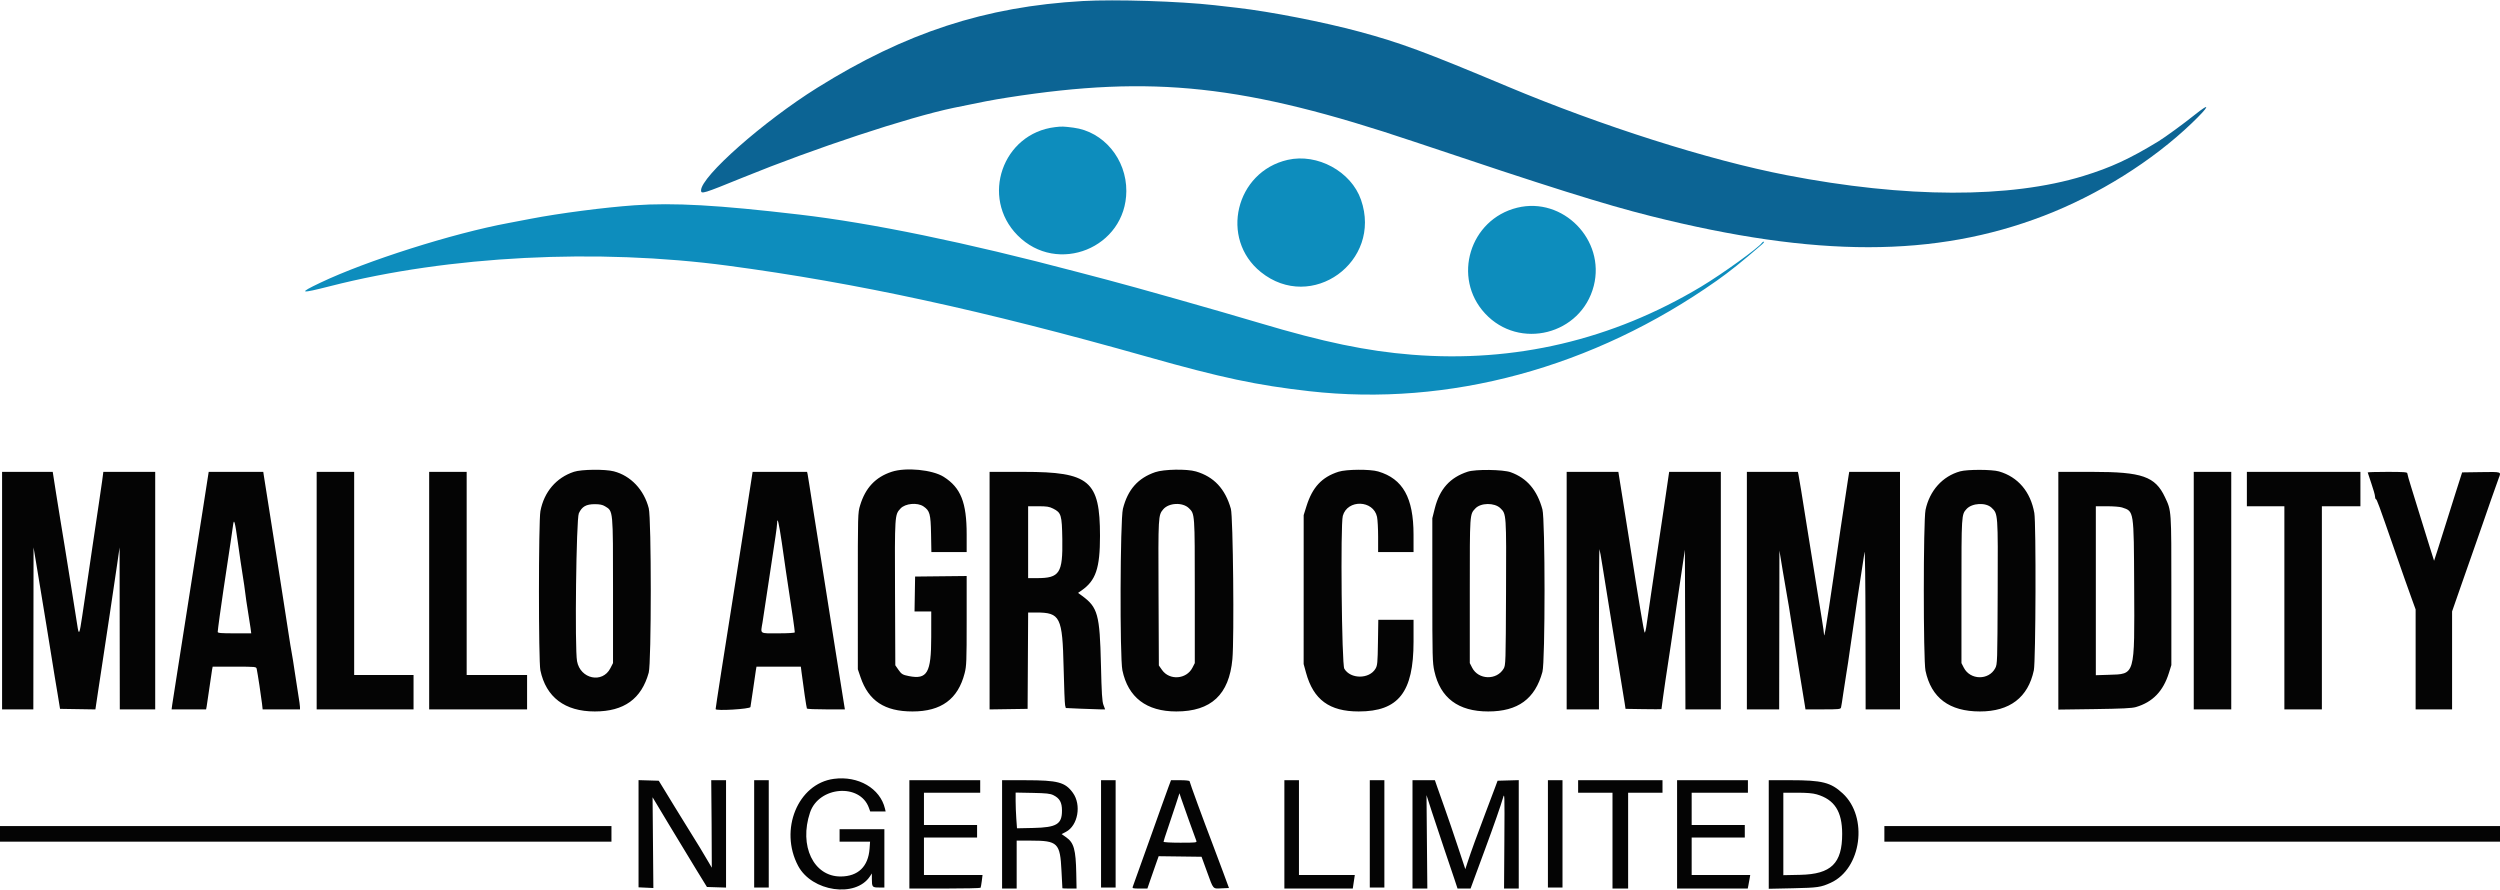 <svg id="svg" version="1.1" xmlns="http://www.w3.org/2000/svg" xmlns:xlink="http://www.w3.org/1999/xlink" width="400" height="142.476" viewBox="0, 0, 400,142.476"><g id="svgg"><path id="path0" d="M173.251 0.166 C 157.642 1.052,144.875 5.223,130.750 14.051 C 122.123 19.444,112.167 28.238,112.167 30.466 C 112.167 31.097,112.518 30.988,118.833 28.415 C 130.376 23.711,145.336 18.765,152.613 17.247 C 157.018 16.327,158.879 15.973,161.252 15.602 C 184.483 11.973,199.191 13.571,226.250 22.666 C 247.884 29.938,256.664 32.699,264.099 34.566 C 290.620 41.227,309.589 41.216,327.000 34.530 C 335.720 31.181,344.378 25.762,350.696 19.698 C 353.564 16.944,353.802 16.251,351.148 18.379 C 349.388 19.791,346.392 21.977,345.333 22.622 C 340.746 25.418,337.728 26.811,333.340 28.158 C 321.592 31.766,304.917 31.717,285.833 28.021 C 273.434 25.619,256.284 20.168,241.167 13.825 C 227.944 8.276,224.067 6.842,217.500 5.069 C 211.775 3.524,203.237 1.852,198.000 1.252 C 196.762 1.110,195.096 0.920,194.297 0.829 C 188.756 0.201,178.388 -0.125,173.251 0.166 " stroke="none" fill="#0c6494" fill-rule="evenodd"></path><path id="path1" d="M168.833 20.339 C 160.404 21.330,156.828 31.599,162.806 37.649 C 169.177 44.098,180.158 39.641,180.213 30.583 C 180.243 25.452,176.571 21.045,171.747 20.425 C 170.145 20.220,169.908 20.213,168.833 20.339 M206.035 25.576 C 197.686 27.478,195.118 38.198,201.734 43.528 C 209.840 50.059,221.203 41.863,217.761 31.968 C 216.186 27.437,210.786 24.494,206.035 25.576 M101.500 32.847 C 96.731 33.180,89.474 34.124,84.917 35.004 C 83.450 35.287,81.837 35.595,81.333 35.689 C 72.439 37.339,58.594 41.734,51.233 45.245 C 47.659 46.949,47.933 47.035,52.896 45.768 C 71.846 40.929,95.539 39.714,116.458 42.509 C 137.117 45.269,157.273 49.647,183.583 57.087 C 195.447 60.442,201.092 61.641,209.500 62.592 C 231.807 65.114,254.906 58.849,274.667 44.920 C 276.744 43.455,278.626 41.947,281.891 39.129 C 282.180 38.880,282.327 38.674,282.218 38.671 C 282.109 38.669,281.970 38.747,281.909 38.846 C 281.448 39.592,275.561 43.838,272.167 45.873 C 257.939 54.401,242.361 58.066,225.917 56.754 C 218.670 56.175,211.785 54.742,201.500 51.672 C 195.018 49.737,181.424 45.883,177.167 44.773 C 176.296 44.546,174.121 43.974,172.333 43.502 C 154.441 38.774,139.503 35.690,127.917 34.333 C 114.844 32.801,107.825 32.406,101.500 32.847 M242.750 33.233 C 235.156 35.101,232.316 44.435,237.602 50.149 C 243.082 56.072,253.004 53.555,255.004 45.734 C 256.884 38.384,250.070 31.433,242.750 33.233 " stroke="none" fill="#0d8dbd" fill-rule="evenodd"></path><path id="path2" d="M91.833 75.487 C 88.999 76.421,87.046 78.710,86.466 81.776 C 86.159 83.395,86.154 105.794,86.460 107.250 C 87.364 111.555,90.377 113.833,95.167 113.833 C 99.843 113.833,102.633 111.825,103.796 107.621 C 104.230 106.052,104.234 83.000,103.800 81.317 C 103.036 78.353,100.923 76.120,98.213 75.414 C 96.808 75.048,93.033 75.091,91.833 75.487 M142.667 75.487 C 140.077 76.341,138.462 78.059,137.619 80.858 C 137.252 82.076,137.250 82.157,137.252 94.583 L 137.254 107.083 137.684 108.349 C 138.973 112.141,141.539 113.833,145.999 113.833 C 150.599 113.833,153.281 111.864,154.344 107.707 C 154.638 106.557,154.667 105.821,154.667 99.304 L 154.667 92.161 150.542 92.205 L 146.417 92.250 146.371 95.042 L 146.325 97.833 147.663 97.833 L 149.000 97.833 148.996 101.958 C 148.991 107.665,148.362 108.758,145.417 108.174 C 144.409 107.974,144.235 107.866,143.722 107.127 L 143.250 106.445 143.204 94.882 C 143.154 82.331,143.151 82.376,144.077 81.366 C 144.831 80.543,146.781 80.361,147.754 81.023 C 148.771 81.716,148.910 82.223,148.969 85.458 L 149.021 88.333 151.844 88.333 L 154.667 88.333 154.667 85.508 C 154.667 80.391,153.727 78.030,151.000 76.298 C 149.198 75.153,144.937 74.738,142.667 75.487 M184.833 75.547 C 182.069 76.497,180.445 78.337,179.668 81.402 C 179.222 83.157,179.151 105.187,179.584 107.250 C 180.495 111.590,183.435 113.833,188.210 113.833 C 193.778 113.833,196.665 111.138,197.184 105.454 C 197.489 102.120,197.292 82.662,196.941 81.417 C 196.038 78.212,194.224 76.272,191.345 75.431 C 189.886 75.005,186.221 75.071,184.833 75.547 M214.165 75.479 C 211.493 76.334,209.985 77.956,209.032 81.000 L 208.588 82.417 208.586 94.333 L 208.583 106.250 208.969 107.652 C 210.153 111.958,212.708 113.833,217.391 113.833 C 223.755 113.833,226.167 110.763,226.167 102.660 L 226.167 99.167 223.347 99.167 L 220.528 99.167 220.472 102.792 C 220.422 106.079,220.385 106.471,220.077 106.994 C 219.088 108.679,216.079 108.679,215.089 106.994 C 214.676 106.291,214.456 83.963,214.848 82.541 C 215.586 79.865,219.743 79.985,220.325 82.699 C 220.421 83.149,220.500 84.600,220.500 85.925 L 220.500 88.333 223.333 88.333 L 226.167 88.333 226.165 85.542 C 226.163 79.640,224.466 76.606,220.511 75.435 C 219.214 75.051,215.420 75.077,214.165 75.479 M234.831 75.471 C 231.996 76.401,230.347 78.238,229.569 81.333 L 229.171 82.917 229.172 94.417 C 229.174 105.196,229.194 106.009,229.498 107.385 C 230.448 111.679,233.327 113.833,238.119 113.833 C 242.866 113.833,245.613 111.827,246.789 107.500 C 247.241 105.837,247.238 83.149,246.786 81.500 C 245.936 78.403,244.323 76.511,241.723 75.562 C 240.500 75.116,236.092 75.058,234.831 75.471 M313.635 75.412 C 310.810 76.190,308.736 78.496,308.085 81.583 C 307.721 83.310,307.716 105.586,308.079 107.313 C 308.994 111.661,311.895 113.833,316.790 113.833 C 321.562 113.833,324.494 111.594,325.415 107.245 C 325.721 105.798,325.788 83.740,325.491 82.072 C 324.884 78.669,322.881 76.312,319.845 75.430 C 318.720 75.103,314.797 75.092,313.635 75.412 M0.333 94.500 L 0.333 113.500 2.833 113.500 L 5.333 113.500 5.350 100.542 L 5.368 87.583 5.745 89.833 C 5.952 91.071,6.287 93.096,6.488 94.333 C 6.690 95.571,7.115 98.158,7.434 100.083 C 7.753 102.008,8.159 104.521,8.337 105.667 C 8.515 106.813,8.702 107.975,8.753 108.250 C 8.804 108.525,9.017 109.800,9.227 111.083 L 9.607 113.417 12.435 113.462 L 15.263 113.508 15.718 110.462 C 15.968 108.787,16.284 106.704,16.420 105.833 C 16.783 103.510,18.304 93.338,18.749 90.250 L 19.134 87.583 19.150 100.542 L 19.167 113.500 22.000 113.500 L 24.833 113.500 24.833 94.500 L 24.833 75.500 20.684 75.500 L 16.534 75.500 16.343 76.958 C 16.238 77.760,16.006 79.354,15.827 80.500 C 15.648 81.646,15.164 84.908,14.750 87.750 C 14.336 90.592,13.891 93.629,13.760 94.500 C 13.629 95.371,13.356 97.208,13.153 98.583 C 12.708 101.593,12.619 101.746,12.355 99.962 C 12.242 99.204,11.860 96.783,11.504 94.583 C 11.149 92.383,10.625 89.121,10.339 87.333 C 10.054 85.546,9.753 83.708,9.669 83.250 C 9.586 82.792,9.274 80.860,8.977 78.958 L 8.437 75.500 4.385 75.500 L 0.333 75.500 0.333 94.500 M33.098 77.375 C 32.936 78.406,32.625 80.412,32.405 81.833 C 32.185 83.254,31.589 87.042,31.079 90.250 C 30.569 93.458,29.970 97.283,29.747 98.750 C 29.525 100.217,28.960 103.817,28.492 106.750 C 28.024 109.683,27.599 112.402,27.549 112.792 L 27.457 113.500 30.215 113.500 L 32.974 113.500 33.064 113.042 C 33.114 112.790,33.310 111.458,33.500 110.083 C 33.690 108.708,33.886 107.377,33.936 107.125 L 34.026 106.667 37.510 106.667 C 40.987 106.667,40.994 106.667,41.076 107.042 C 41.216 107.685,41.806 111.536,41.917 112.542 L 42.024 113.500 45.012 113.500 L 48.000 113.500 47.997 113.125 C 47.995 112.919,47.879 112.075,47.739 111.250 C 47.599 110.425,47.338 108.737,47.160 107.500 C 46.982 106.263,46.760 104.875,46.668 104.417 C 46.576 103.958,46.356 102.608,46.178 101.417 C 46.001 100.225,45.618 97.750,45.327 95.917 C 45.037 94.083,44.626 91.458,44.416 90.083 C 44.205 88.708,43.644 85.146,43.171 82.167 C 42.697 79.188,42.267 76.469,42.216 76.125 L 42.123 75.500 37.757 75.500 L 33.391 75.500 33.098 77.375 M50.667 94.500 L 50.667 113.500 58.417 113.500 L 66.167 113.500 66.167 110.750 L 66.167 108.000 61.417 108.000 L 56.667 108.000 56.667 91.750 L 56.667 75.500 53.667 75.500 L 50.667 75.500 50.667 94.500 M68.667 94.500 L 68.667 113.500 76.500 113.500 L 84.333 113.500 84.333 110.750 L 84.333 108.000 79.500 108.000 L 74.667 108.000 74.667 91.750 L 74.667 75.500 71.667 75.500 L 68.667 75.500 68.667 94.500 M119.945 78.542 C 119.685 80.215,119.294 82.746,119.076 84.167 C 118.858 85.587,118.304 89.112,117.846 92.000 C 115.823 104.734,114.503 113.203,114.500 113.458 C 114.497 113.778,120.004 113.449,120.072 113.125 C 120.115 112.919,120.308 111.625,120.501 110.250 C 120.694 108.875,120.893 107.506,120.944 107.208 L 121.037 106.667 124.586 106.667 L 128.135 106.667 128.244 107.542 C 128.514 109.729,129.037 113.259,129.108 113.373 C 129.151 113.443,130.535 113.500,132.184 113.500 L 135.182 113.500 135.092 112.958 C 134.768 111.011,133.953 105.903,133.676 104.083 C 133.494 102.892,132.927 99.292,132.415 96.083 C 131.903 92.875,131.304 89.087,131.085 87.667 C 130.865 86.246,130.461 83.696,130.185 82.000 C 129.910 80.304,129.600 78.317,129.496 77.583 C 129.393 76.850,129.268 76.081,129.219 75.875 L 129.131 75.500 124.774 75.500 L 120.417 75.500 119.945 78.542 M158.333 94.504 L 158.333 113.508 161.375 113.462 L 164.417 113.417 164.460 105.708 L 164.503 98.000 165.793 98.001 C 169.651 98.004,169.992 98.692,170.179 106.833 C 170.250 109.904,170.357 112.612,170.418 112.850 L 170.529 113.283 172.890 113.391 C 174.188 113.450,175.603 113.499,176.034 113.499 L 176.819 113.500 176.552 112.792 C 176.338 112.223,176.259 110.952,176.151 106.333 C 175.964 98.312,175.651 97.174,173.120 95.323 L 172.491 94.863 173.037 94.483 C 175.331 92.891,176.000 90.920,176.000 85.754 C 176.000 76.916,174.319 75.500,163.825 75.500 L 158.333 75.500 158.333 94.504 M250.667 94.500 L 250.667 113.500 253.250 113.500 L 255.833 113.500 255.833 100.639 C 255.833 93.565,255.867 87.811,255.908 87.852 C 255.949 87.893,256.176 89.162,256.414 90.672 C 256.651 92.181,257.140 95.217,257.501 97.417 C 258.510 103.569,259.793 111.480,259.948 112.500 L 260.086 113.417 262.960 113.462 C 264.540 113.487,265.834 113.487,265.835 113.462 C 265.835 113.437,265.942 112.629,266.072 111.667 C 266.278 110.142,266.517 108.538,267.324 103.250 C 267.422 102.608,267.610 101.333,267.742 100.417 C 267.874 99.500,268.343 96.322,268.783 93.355 L 269.583 87.959 269.626 100.730 L 269.669 113.500 272.501 113.500 L 275.333 113.500 275.333 94.500 L 275.333 75.500 271.199 75.500 L 267.065 75.500 266.279 80.886 C 265.846 83.848,265.457 86.454,265.414 86.677 C 265.370 86.901,265.186 88.133,265.004 89.417 C 264.822 90.700,264.444 93.250,264.163 95.083 C 263.881 96.917,263.567 99.076,263.465 99.881 C 263.362 100.686,263.217 101.284,263.142 101.209 C 263.025 101.091,262.161 95.920,260.755 86.917 C 260.540 85.542,260.043 82.410,259.650 79.958 L 258.936 75.500 254.801 75.500 L 250.667 75.500 250.667 94.500 M279.500 94.500 L 279.500 113.500 282.083 113.500 L 284.667 113.500 284.686 100.792 L 284.706 88.083 285.255 91.417 C 285.557 93.250,285.889 95.184,285.993 95.714 C 286.097 96.244,286.326 97.632,286.502 98.797 C 286.678 99.963,287.240 103.467,287.752 106.583 C 288.263 109.700,288.726 112.531,288.779 112.875 L 288.877 113.500 291.677 113.500 C 294.201 113.500,294.486 113.471,294.563 113.208 C 294.610 113.048,294.768 112.054,294.915 111.000 C 295.062 109.946,295.294 108.446,295.430 107.667 C 295.567 106.888,295.821 105.200,295.995 103.917 C 296.339 101.381,298.109 89.551,298.327 88.333 C 298.400 87.921,298.470 93.415,298.480 100.542 L 298.500 113.500 301.250 113.500 L 304.000 113.500 304.000 94.500 L 304.000 75.500 299.937 75.500 L 295.874 75.500 295.681 76.708 C 295.308 79.048,293.641 90.278,293.325 92.583 C 293.149 93.866,292.852 95.853,292.666 96.999 C 292.480 98.146,292.225 99.758,292.099 100.583 C 291.974 101.408,291.863 101.858,291.852 101.583 C 291.842 101.308,291.683 100.183,291.500 99.083 C 291.082 96.575,289.604 87.405,289.083 84.083 C 288.405 79.771,287.834 76.265,287.745 75.875 L 287.660 75.500 283.580 75.500 L 279.500 75.500 279.500 94.500 M329.333 94.518 L 329.333 113.535 335.125 113.455 C 339.541 113.394,341.115 113.316,341.750 113.129 C 344.427 112.342,346.113 110.596,347.027 107.667 L 347.417 106.417 347.417 94.500 C 347.417 81.419,347.441 81.767,346.388 79.535 C 344.829 76.229,342.740 75.500,334.825 75.500 L 329.333 75.500 329.333 94.518 M351.000 94.500 L 351.000 113.500 354.000 113.500 L 357.000 113.500 357.000 94.500 L 357.000 75.500 354.000 75.500 L 351.000 75.500 351.000 94.500 M359.500 78.250 L 359.500 81.000 362.500 81.000 L 365.500 81.000 365.500 97.250 L 365.500 113.500 368.500 113.500 L 371.500 113.500 371.500 97.250 L 371.500 81.000 374.583 81.000 L 377.667 81.000 377.667 78.250 L 377.667 75.500 368.583 75.500 L 359.500 75.500 359.500 78.250 M378.833 75.590 C 378.833 75.640,379.096 76.435,379.417 77.356 C 379.738 78.278,380.000 79.206,380.000 79.419 C 380.000 79.632,380.063 79.831,380.139 79.861 C 380.313 79.930,380.504 80.452,383.158 88.083 C 384.519 91.996,385.204 93.940,385.848 95.714 L 386.500 97.512 386.500 105.506 L 386.500 113.500 389.417 113.500 L 392.333 113.500 392.333 105.664 L 392.333 97.828 393.769 93.706 C 394.558 91.438,395.616 88.421,396.119 87.000 C 396.622 85.579,397.133 84.117,397.254 83.750 C 397.590 82.731,399.609 76.979,399.817 76.447 C 400.201 75.464,400.276 75.488,396.970 75.538 L 393.941 75.583 392.903 78.833 C 392.331 80.621,391.552 83.096,391.171 84.333 C 390.789 85.571,390.247 87.290,389.965 88.154 L 389.453 89.724 388.747 87.487 C 388.358 86.257,387.686 84.087,387.253 82.667 C 386.820 81.246,386.173 79.155,385.816 78.020 C 385.459 76.886,385.167 75.855,385.167 75.729 C 385.167 75.543,384.573 75.500,382.000 75.500 C 380.258 75.500,378.833 75.541,378.833 75.590 M96.803 81.005 C 98.118 81.807,98.083 81.444,98.083 94.504 L 98.083 106.092 97.658 106.921 C 96.388 109.395,92.855 108.647,92.327 105.793 C 91.945 103.727,92.196 83.034,92.614 82.129 C 93.113 81.048,93.777 80.668,95.167 80.668 C 95.961 80.668,96.398 80.758,96.803 81.005 M190.220 81.305 C 191.175 82.230,191.167 82.113,191.167 94.609 L 191.167 106.096 190.792 106.830 C 189.835 108.702,187.125 108.905,185.924 107.194 L 185.417 106.472 185.366 94.861 C 185.312 82.532,185.317 82.441,186.116 81.492 C 187.006 80.434,189.218 80.333,190.220 81.305 M240.060 81.311 C 241.024 82.245,241.019 82.166,240.965 94.833 C 240.918 106.071,240.907 106.434,240.583 106.983 C 239.467 108.877,236.542 108.789,235.542 106.830 L 235.167 106.096 235.167 94.543 C 235.167 82.062,235.149 82.330,236.050 81.359 C 236.916 80.426,239.119 80.399,240.060 81.311 M318.654 81.238 C 319.688 82.228,319.678 82.094,319.628 94.762 C 319.584 106.009,319.576 106.264,319.239 106.907 C 318.205 108.877,315.231 108.832,314.208 106.830 L 313.833 106.096 313.833 94.573 C 313.833 82.329,313.833 82.330,314.648 81.441 C 315.537 80.470,317.737 80.359,318.654 81.238 M168.503 81.375 C 169.800 82.033,169.908 82.393,169.970 86.271 C 170.057 91.705,169.543 92.500,165.939 92.500 L 164.500 92.500 164.500 86.750 L 164.500 81.000 166.131 81.000 C 167.493 81.000,167.885 81.062,168.503 81.375 M339.517 81.190 C 341.453 81.838,341.409 81.552,341.467 93.739 C 341.536 108.270,341.661 107.835,337.375 107.970 L 335.333 108.034 335.333 94.517 L 335.333 81.000 337.142 81.000 C 338.136 81.000,339.205 81.085,339.517 81.190 M125.084 86.776 C 125.326 88.412,125.630 90.524,125.759 91.470 C 125.889 92.416,126.142 94.104,126.323 95.220 C 126.656 97.275,127.167 100.877,127.167 101.172 C 127.167 101.269,126.103 101.333,124.500 101.333 C 121.443 101.333,121.681 101.500,122.004 99.583 C 122.096 99.033,122.545 96.071,123.001 93.000 C 123.457 89.929,123.942 86.704,124.079 85.833 C 124.215 84.962,124.333 83.987,124.341 83.667 C 124.366 82.583,124.623 83.657,125.084 86.776 M38.075 86.917 C 38.327 88.750,38.670 91.075,38.836 92.083 C 39.002 93.092,39.187 94.367,39.246 94.917 C 39.306 95.467,39.493 96.742,39.661 97.750 C 39.830 98.758,40.019 99.977,40.083 100.458 L 40.198 101.333 37.516 101.333 C 35.336 101.333,34.833 101.290,34.833 101.101 C 34.833 100.834,35.375 96.858,35.745 94.417 C 36.831 87.232,37.198 84.770,37.290 84.031 C 37.437 82.842,37.595 83.421,38.075 86.917 M133.417 124.616 C 127.660 125.380,124.628 132.774,127.705 138.546 C 129.905 142.673,136.898 143.692,139.189 140.219 L 139.498 139.750 139.499 140.611 C 139.501 141.917,139.566 142.000,140.601 142.000 L 141.500 142.000 141.500 137.333 L 141.500 132.667 137.917 132.667 L 134.333 132.667 134.333 133.667 L 134.333 134.667 136.772 134.667 L 139.211 134.667 139.130 135.792 C 138.922 138.653,137.294 140.222,134.516 140.238 C 130.174 140.264,127.811 135.337,129.605 130.000 C 131.015 125.807,137.586 125.276,139.019 129.239 L 139.234 129.833 140.468 129.833 L 141.703 129.833 141.594 129.375 C 140.822 126.135,137.322 124.098,133.417 124.616 M102.167 133.397 L 102.167 141.973 103.353 142.028 L 104.538 142.083 104.475 134.823 L 104.411 127.562 107.020 131.906 C 108.455 134.295,110.412 137.525,111.370 139.083 L 113.111 141.917 114.639 141.965 L 116.167 142.013 116.167 133.423 L 116.167 124.833 114.982 124.833 L 113.798 124.833 113.857 131.833 C 113.890 135.683,113.904 138.833,113.888 138.833 C 113.871 138.833,113.642 138.440,113.377 137.958 C 112.931 137.149,111.508 134.815,109.336 131.333 C 108.850 130.554,108.203 129.504,107.897 129.000 C 107.592 128.496,106.906 127.371,106.372 126.500 L 105.401 124.917 103.784 124.869 L 102.167 124.821 102.167 133.397 M120.667 133.417 L 120.667 142.000 121.833 142.000 L 123.000 142.000 123.000 133.417 L 123.000 124.833 121.833 124.833 L 120.667 124.833 120.667 133.417 M145.500 133.500 L 145.500 142.167 151.157 142.167 C 154.268 142.167,156.848 142.110,156.890 142.042 C 156.932 141.973,157.020 141.485,157.086 140.958 L 157.205 140.000 152.519 140.000 L 147.833 140.000 147.833 137.000 L 147.833 134.000 152.083 134.000 L 156.333 134.000 156.333 133.000 L 156.333 132.000 152.083 132.000 L 147.833 132.000 147.833 129.417 L 147.833 126.833 152.333 126.833 L 156.833 126.833 156.833 125.833 L 156.833 124.833 151.167 124.833 L 145.500 124.833 145.500 133.500 M160.333 133.500 L 160.333 142.167 161.500 142.167 L 162.667 142.167 162.667 138.333 L 162.667 134.500 164.939 134.500 C 169.253 134.500,169.621 134.863,169.837 139.333 C 169.909 140.846,169.976 142.102,169.984 142.125 C 169.993 142.148,170.506 142.167,171.125 142.167 L 172.250 142.167 172.202 139.708 C 172.129 135.946,171.820 134.836,170.608 133.982 L 169.863 133.457 170.556 133.093 C 172.474 132.086,173.058 128.780,171.659 126.849 C 170.430 125.152,169.259 124.839,164.125 124.836 L 160.333 124.833 160.333 133.500 M176.167 133.417 L 176.167 142.000 177.333 142.000 L 178.500 142.000 178.500 133.417 L 178.500 124.833 177.333 124.833 L 176.167 124.833 176.167 133.417 M186.942 125.958 C 186.710 126.577,186.176 128.058,185.755 129.250 C 185.334 130.442,184.720 132.167,184.391 133.083 C 184.063 134.000,183.580 135.350,183.318 136.083 C 182.047 139.650,181.345 141.610,181.243 141.875 C 181.143 142.137,181.258 142.167,182.357 142.166 L 183.583 142.166 184.025 140.874 C 184.269 140.164,184.674 139.001,184.926 138.288 L 185.385 136.993 188.817 137.038 L 192.249 137.083 193.127 139.494 C 194.178 142.383,194.011 142.194,195.459 142.133 L 196.636 142.083 195.653 139.417 C 195.112 137.950,194.338 135.887,193.933 134.833 C 192.605 131.374,190.333 125.168,190.333 124.999 C 190.333 124.902,189.720 124.833,188.848 124.833 L 187.362 124.833 186.942 125.958 M205.500 133.500 L 205.500 142.167 210.972 142.167 L 216.445 142.167 216.607 141.083 L 216.769 140.000 212.301 140.000 L 207.833 140.000 207.833 132.417 L 207.833 124.833 206.667 124.833 L 205.500 124.833 205.500 133.500 M219.167 133.417 L 219.167 142.000 220.333 142.000 L 221.500 142.000 221.500 133.417 L 221.500 124.833 220.333 124.833 L 219.167 124.833 219.167 133.417 M226.000 133.500 L 226.000 142.167 227.187 142.167 L 228.373 142.167 228.307 134.693 L 228.241 127.220 229.105 129.902 C 229.581 131.377,230.469 134.046,231.079 135.833 C 231.689 137.621,232.417 139.777,232.697 140.625 L 233.205 142.167 234.248 142.167 L 235.292 142.167 235.889 140.542 C 236.218 139.648,236.986 137.567,237.595 135.917 C 238.996 132.128,240.138 128.855,240.483 127.644 C 240.736 126.755,240.747 127.111,240.699 134.436 L 240.648 142.167 241.824 142.167 L 243.000 142.167 243.000 133.494 L 243.000 124.822 241.307 124.869 L 239.614 124.917 239.244 125.917 C 239.041 126.467,238.347 128.304,237.703 130.000 C 236.354 133.549,235.373 136.251,234.830 137.908 L 234.451 139.065 233.239 135.408 C 232.572 133.396,231.638 130.662,231.164 129.333 C 230.689 128.004,230.139 126.449,229.942 125.877 L 229.583 124.837 227.792 124.835 L 226.000 124.833 226.000 133.500 M247.667 133.417 L 247.667 142.000 248.833 142.000 L 250.000 142.000 250.000 133.417 L 250.000 124.833 248.833 124.833 L 247.667 124.833 247.667 133.417 M252.500 125.833 L 252.500 126.833 255.250 126.833 L 258.000 126.833 258.000 134.500 L 258.000 142.167 259.250 142.167 L 260.500 142.167 260.500 134.500 L 260.500 126.833 263.250 126.833 L 266.000 126.833 266.000 125.833 L 266.000 124.833 259.250 124.833 L 252.500 124.833 252.500 125.833 M268.333 133.500 L 268.333 142.167 273.987 142.167 L 279.640 142.167 279.731 141.708 C 279.781 141.456,279.870 140.969,279.930 140.625 L 280.037 140.000 275.352 140.000 L 270.667 140.000 270.667 137.000 L 270.667 134.000 274.917 134.000 L 279.167 134.000 279.167 133.000 L 279.167 132.000 274.917 132.000 L 270.667 132.000 270.667 129.417 L 270.667 126.833 275.167 126.833 L 279.667 126.833 279.667 125.833 L 279.667 124.833 274.000 124.833 L 268.333 124.833 268.333 133.500 M283.000 133.519 L 283.000 142.205 286.875 142.122 C 290.854 142.036,291.338 141.965,292.931 141.236 C 297.844 138.989,298.946 130.746,294.840 126.951 C 292.921 125.177,291.557 124.833,286.445 124.833 L 283.000 124.833 283.000 133.519 M168.545 127.229 C 169.551 127.729,169.917 128.386,169.917 129.696 C 169.917 131.876,169.062 132.392,165.318 132.473 L 162.719 132.528 162.609 130.989 C 162.549 130.142,162.500 128.855,162.500 128.130 L 162.500 126.811 165.208 126.864 C 167.448 126.908,168.025 126.971,168.545 127.229 M290.678 127.098 C 293.525 127.931,294.743 129.822,294.748 133.417 C 294.753 138.143,292.986 139.870,288.042 139.973 L 285.333 140.029 285.333 133.431 L 285.333 126.833 287.553 126.833 C 289.090 126.833,290.051 126.915,290.678 127.098 M190.252 131.333 C 190.829 132.938,191.353 134.381,191.418 134.542 C 191.527 134.812,191.342 134.833,188.851 134.833 C 187.328 134.833,186.167 134.767,186.167 134.680 C 186.167 134.596,186.472 133.639,186.846 132.555 C 187.219 131.471,187.792 129.758,188.119 128.750 L 188.714 126.917 188.958 127.667 C 189.093 128.079,189.675 129.729,190.252 131.333 M0.000 133.417 L 0.000 134.667 48.917 134.667 L 97.833 134.667 97.833 133.417 L 97.833 132.167 48.917 132.167 L 0.000 132.167 0.000 133.417 M301.500 133.417 L 301.500 134.667 350.750 134.667 L 400.000 134.667 400.000 133.417 L 400.000 132.167 350.750 132.167 L 301.500 132.167 301.500 133.417 " stroke="none" fill="#040404" fill-rule="evenodd"></path><path id="path3" d="" stroke="none" fill="#0c5434" fill-rule="evenodd"></path><path id="path4" d="" stroke="none" fill="#0c0438" fill-rule="evenodd"></path></g></svg>
